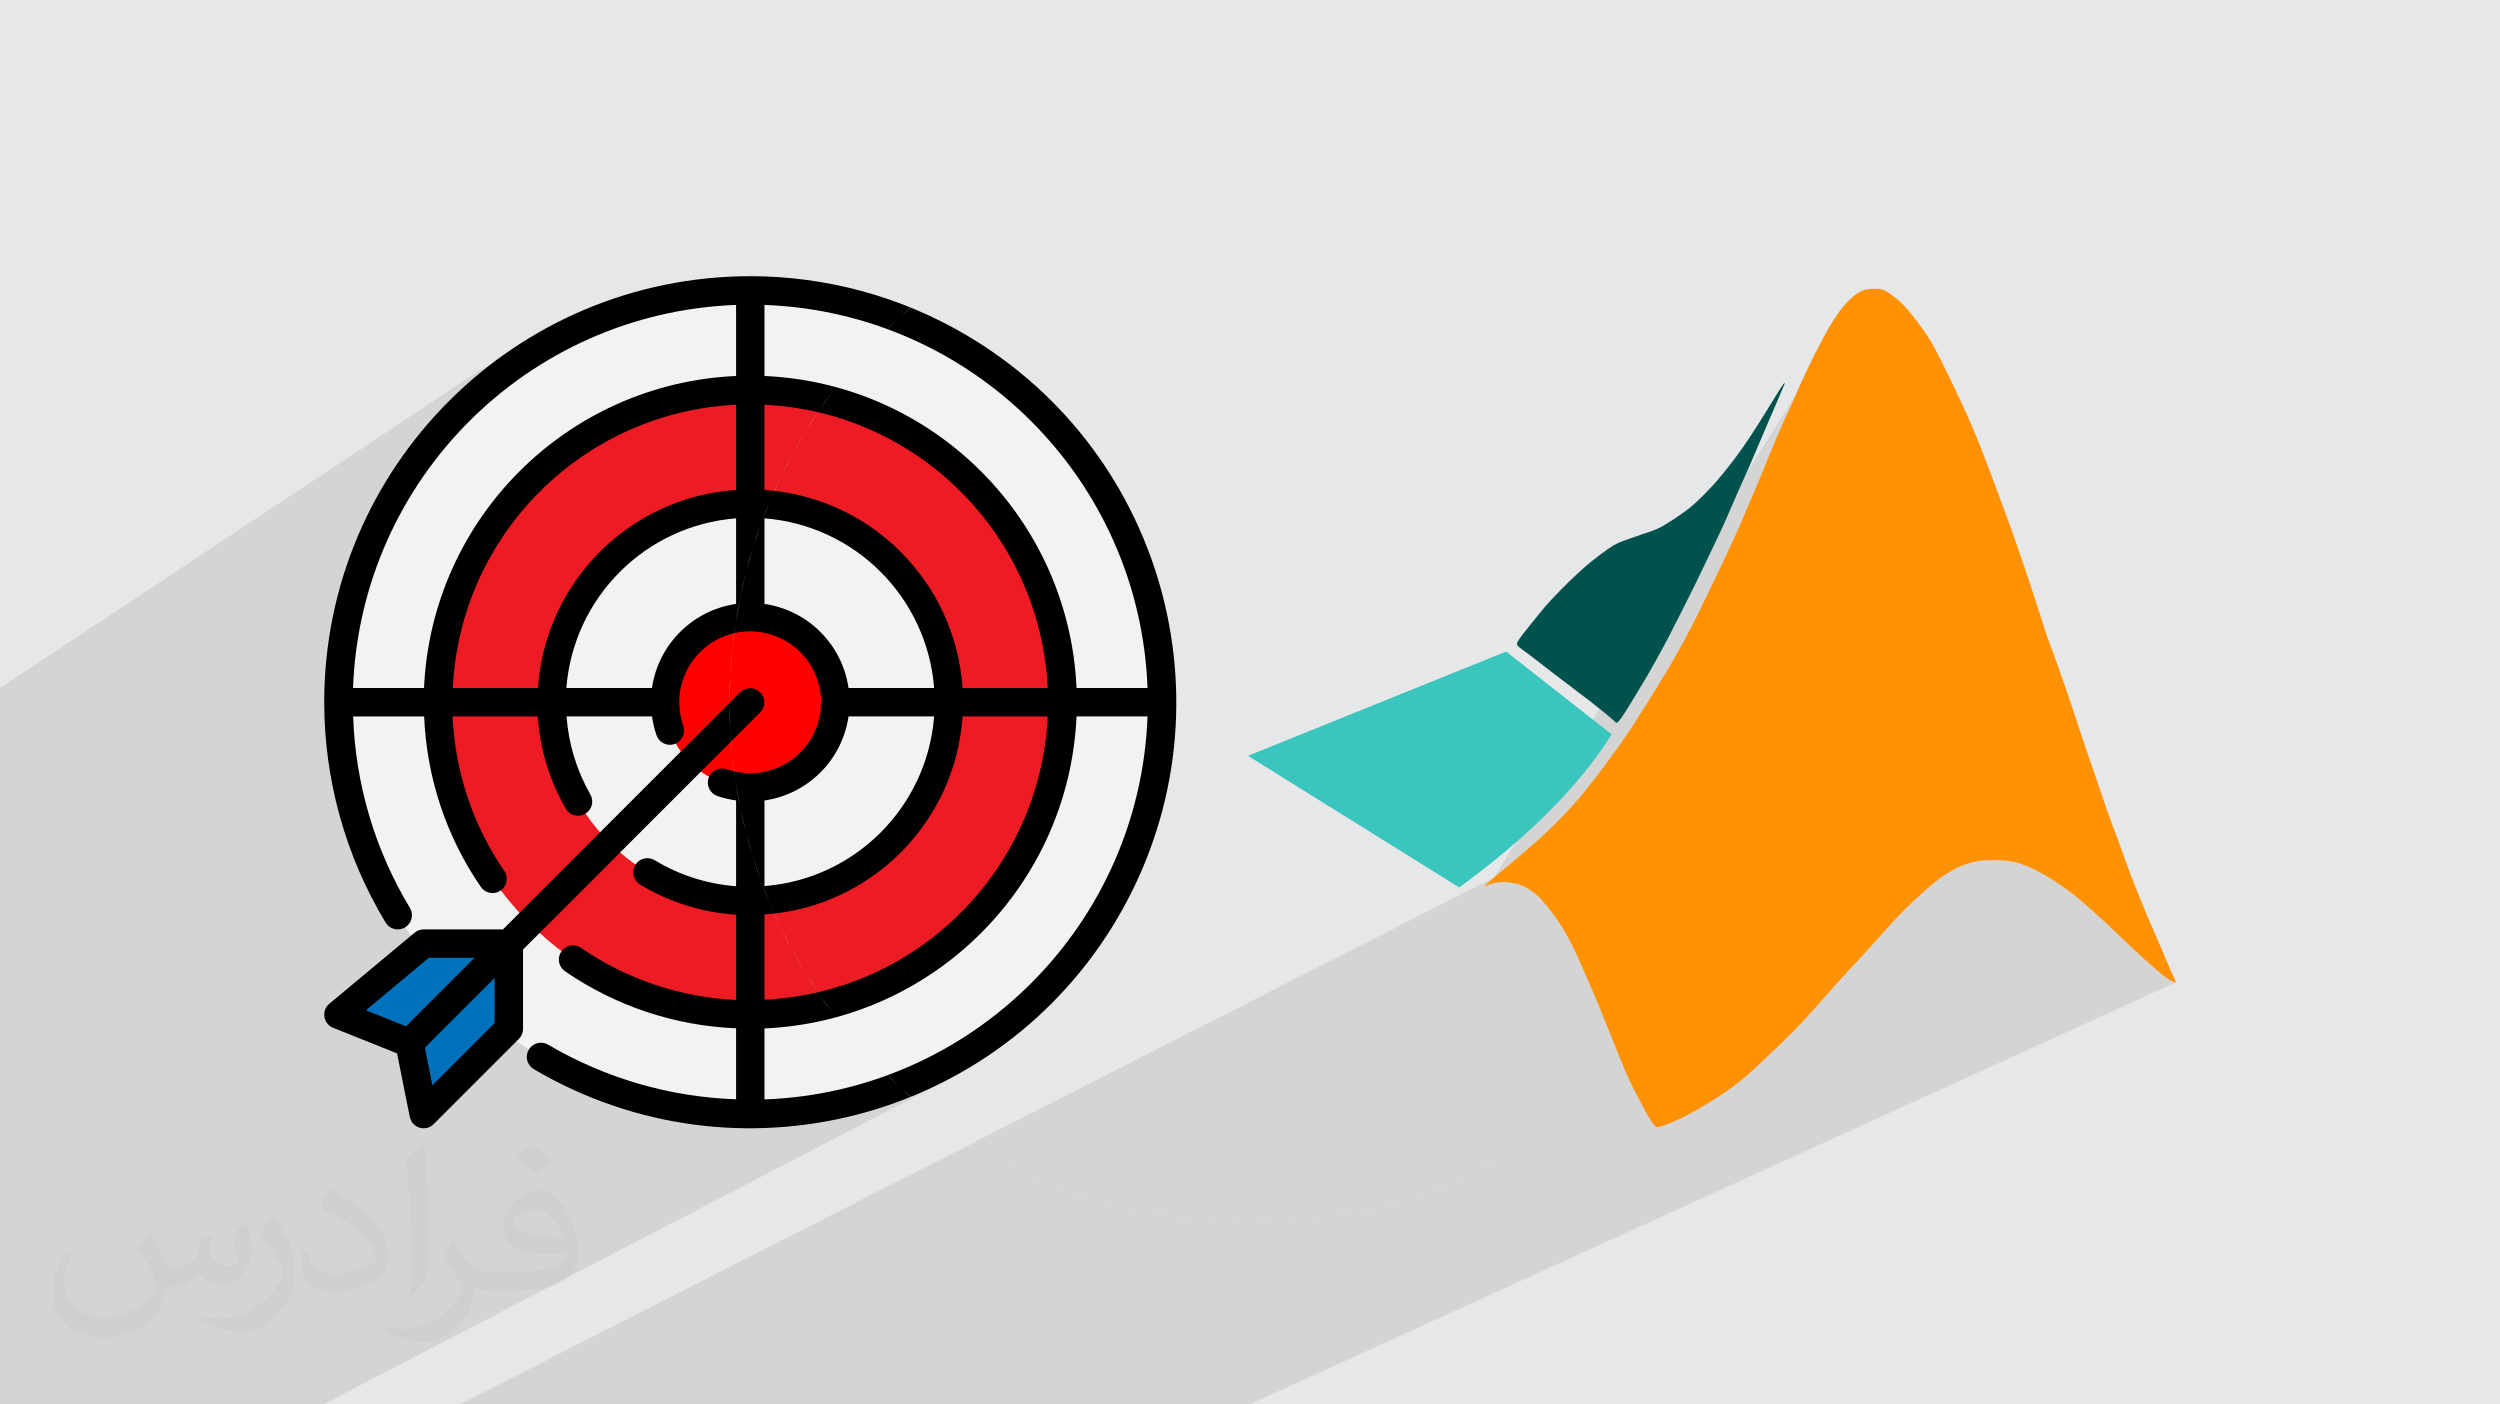 <?xml version="1.0" encoding="UTF-8"?>
<!DOCTYPE svg PUBLIC "-//W3C//DTD SVG 1.1//EN" "http://www.w3.org/Graphics/SVG/1.1/DTD/svg11.dtd">
<!-- Creator: CorelDRAW 2017 -->
<svg xmlns="http://www.w3.org/2000/svg" xml:space="preserve" width="356px" height="200px" version="1.1" style="shape-rendering:geometricPrecision; text-rendering:geometricPrecision; image-rendering:optimizeQuality; fill-rule:evenodd; clip-rule:evenodd"
viewBox="0 0 356000 200000"
 xmlns:xlink="http://www.w3.org/1999/xlink"
 enable-background="new 0 0 512 512">
 <defs>
  <style type="text/css">
   <![CDATA[
    .fil9 {fill:black}
    .fil3 {fill:#00524C}
    .fil8 {fill:#0071BC}
    .fil2 {fill:#3AC5BE}
    .fil0 {fill:#E6E7E8}
    .fil6 {fill:#ED1C24}
    .fil5 {fill:#F2F2F2}
    .fil4 {fill:#FE9204}
    .fil7 {fill:red}
    .fil10 {fill:#373435;fill-opacity:0.031}
    .fil1 {fill:#373435;fill-opacity:0.102}
   ]]>
  </style>
 </defs>
 <g id="Layer_x0020_1">
  <polygon class="fil0" points="0,-150 356000,-150 356000,200150 0,200150 "/>
  <path class="fil1" d="M264860 41550l-111700 62430m-107420 96170l510 0 3590 0 4180 0 3710 0 3860 0 1660 0 1890 0m147610 -75200l570 -480 680 -570 750 -630 810 -680 850 -720 860 -730 840 -730 820 -720 760 -690 700 -660 660 -640 610 -600 570 -580 530 -560 510 -530 470 -520 450 -500 430 -500 410 -480 410 -480 390 -480 390 -490 400 -500 400 -510 410 -540 420 -560 410 -550 410 -550 400 -540 370 -510 360 -480 320 -440 290 -400 260 -370 260 -360 250 -370 270 -390 300 -450 340 -520 400 -600 450 -700 510 -800 550 -850 560 -910 580 -920 580 -930 560 -920 530 -870 490 -820 460 -760 420 -720 380 -670 370 -630 330 -600 310 -570 300 -550 280 -520 270 -510 260 -510 250 -490 250 -480 250 -490 250 -490 250 -500 250 -510 250 -510 250 -530 260 -530 250 -530 260 -530 250 -530 250 -520 250 -520 250 -520 250 -510 240 -510 240 -500 230 -490 230 -490 220 -480 230 -480 220 -470 220 -470 220 -480 220 -480 220 -490 220 -500 240 -510 230 -530 230 -550 230 -550 240 -550 230 -550 230 -540 220 -520 220 -510 200 -480 200 -460 180 -440 180 -420 170 -400 160 -380 160 -380 150 -350 140 -350 140 -350 150 -340 140 -340 140 -340 140 -350 140 -350 140 -360 150 -370 160 -380 160 -400 170 -400 180 -410 170 -420 190 -430 190 -440 190 -440 210 -460 200 -450 210 -460 210 -460 210 -460 200 -450 210 -440 190 -440 200 -430 190 -430 190 -420 190 -430 190 -430 200 -440 200 -440 210 -460 220 -470 220 -480 230 -480 230 -480 230 -490 240 -490 250 -490 240 -470 250 -480 240 -460 240 -460 240 -440 230 -440 220 -410 220 -390 220 -370 210 -350 210 -330 200 -310 190 -300 190 -280 180 -270 180 -250 170 -240 170 -220 170 -220 170 -200 170 -200 170 -190 170 -180 160 -170 180 -170 170 -160 180 -160 170 -140 160 -140 170 -120 160 -120 160 -100 150 -100 150 -90m-264860 142960l0 -610 0 -210 0 -1150 0 -460 0 -450 0 -730 0 -170 0 -650 0 -660 0 -280 0 -1000 0 -120 0 -590 0 -990 0 -1070 0 -120 0 -80 0 -230 0 -380 0 -210 0 -620 0 -70 0 -340 0 -600 0 -330 0 -40 0 -400 0 -210 0 -1580 0 -690 0 -20 0 -490 0 -570 0 -30 0 -1070 0 -30 0 -920 0 -500 0 -930 0 -120 0 -1130 0 -1030 0 -30 0 -40 0 -1680 0 -50 0 -760 0 -2780 0 -3670 0 -1000 0 -220 0 -890 0 -860 0 -370 0 -950 0 -960 0 -160 0 -1280 0 -2260 0 -3140 0 -880 0 -1450 0 -3790 0 -60 0 -530 0 -1510 0 -140 0 -2110 0 -1590 0 -490 0 -2730 0 -2280 0 -1370 0 -2300 0 -2300 0 -2260 0 -2150 0 -30 0 -11060 0 -2290 0 -2230 72910 -48280 -2380 1690 -2290 1800 -2200 1910 -2110 2010 -2000 2110 -300 340 12420 -8190 -2300 1630 -2210 1740 -2130 1850 -2040 1940 -1940 2030 -520 600 11900 -7820 -2110 1530 -2040 1620 -1950 1700 -1880 1800 -1790 1870 -1710 1960 -1620 2040 -1520 2110 -1430 2180 -1330 2250 -1230 2310 -1120 2380 -550 1320 27700 -17860 710 -420 25920 -16710 0 10120 2240 150 2220 260 2170 360 2150 460 2100 550 2070 650 2020 750 1980 830 1930 920 1880 1000 1830 1080 1770 1170 1710 1240 1660 1320 1590 1390 1520 1460 1460 1520 1390 1600 1320 1650 1240 1710 1170 1780 1080 1820 1010 1880 910 1930 840 1980 740 2020 650 2070 560 2100 450 2150 360 2180 260 2210 160 2240 10110 0 -10230 5720 -20 290 -20 280 -260 2210 -360 2180 -450 2150 -510 1930 -50 170 -390 1240 -260 830 -740 2020 -840 1980 -910 1930 -1010 1880 -1080 1820 -1170 1770 -1240 1720 -1320 1650 -1390 1590 -1460 1530 -1520 1460 -1590 1390 -1660 1320 -1710 1240 -1770 1160 -1830 1090 -20760 11120 0 4920 2760 -160 2730 -300 2680 -430 2640 -550 2600 -670 2540 -780 2500 -910 2430 -1010 2380 -1120 -12630 6620 2000 -460 2780 -790 2730 -920 2660 -1050 2600 -1180 2530 -1290 -14490 7570 1750 -410 2800 -800 2760 -930 2720 -1060 2660 -1190 2610 -1320 -88150 45840 -1710 890 -2050 0 -70 0 -130 0 -430 0 0 0 -940 0 -360 0 -2900 0 -1140 0 -2050 0 -2590 0 -4480 0 -1840 0 -1250 0 -1650 0 -860 0 -3490 0 -120 0 -1060 0 -120 0 -1870 0 -1190 0 -550 0 -3670 0 -250 0 -1070 0 -1040 0 -1400 0 -980 0 -260 0 -870 0 -10 0 -5050 0 0 -390 0 -5380 0 -30 0 -90 0 -20 0 -430 0 -1640 0 -340 0 -310 0 -150 0 -250 0 -220 0 -1150 0 -410 0 -350 0 -80 0 -940 0 -670 0 -1300 0 -630 0 -90 0 -770zm66200 15640l-1060 0 147610 -75200 -460 390 -350 310 -250 230 -160 160 -90 110 -40 60 10 30 30 0 10 0 0 -10 60 -10 80 -30 90 -40 100 -50 110 -50 120 -50 130 -60 120 -50 130 -40 120 -40 130 -30 130 -30 120 -30 130 -20 130 -20 140 -20 130 -20 130 -10 130 -10 140 -10 140 -10 150 0 150 0 150 10 160 10 170 20 160 20 170 30 170 20 170 40 170 30 160 40 160 30 160 40 150 40 160 50 150 50 150 50 150 60 150 70 150 80 150 80 150 80 150 90 150 100 150 90 150 100 150 110 140 100 130 110 140 100 130 110 130 120 130 110 130 110 130 120 130 130 120 140 120 140 120 140 120 140 130 150 130 150 130 160 130 160 140 180 140 170 140 180 140 180 140 180 140 190 130 190 140 190 140 180 130 200 140 200 140 200 140 220 140 220 140 240 150 250 160 260 160 280 160 280 170 300 170 300 160 300 170 310 160 320 150 320 170 350 170 370 180 400 210 450 220 490 240 550 270 610 290 660 300 700 310 720 320 730 310 720 300 710 290 680 260 650 250 600 230 570 220 550 200 520 200 500 200 490 150 370 49420 -23810 240 -120 240 -100 240 -100 230 -90 220 -80 230 -70 220 -70 230 -60 220 -50 220 -60 230 -40 230 -50 240 -40 240 -30 260 -30 270 -30 270 -20 300 -10 300 -10 310 -10 330 0 330 0 330 20 330 10 320 30 310 30 310 30 300 50 280 50 280 60 270 60 270 70 260 80 260 90 260 90 270 100 270 100 280 120 290 130 300 140 320 160 340 180 360 190 380 210 400 230 410 240 420 260 420 270 420 270 420 290 430 300 410 300 400 300 390 300 380 300 360 290 350 290 340 270 300 270 290 260 280 250 270 240 260 230 260 230 250 230 260 220 250 240 270 240 270 240 280 260 290 270 300 290 320 300 340 320 360 330 360 360 380 360 380 370 380 370 390 370 380 370 380 350 360 340 350 320 340 300 320 290 310 260 280 250 270 230 240 210 210 190 200 170 170 160 170 140 150 130 150 130 140 120 140 120 140 110 140 110 150 110 140 100 140 100 140 90 130 90 120 80 120 70 120 70 110 50 100 50 90 40 80 40 80 30 60 20 50 20 50 10 40 0 -132230 60240 -160 0 -1400 0 -2520 0 -3420 0 -6410 0 -8110 0 -3780 0 -50 0 -370 0 -1090 0 -800 0 -2810 0 -2670 0 -2670 0 -4320 0 -2150 0 -4230 0 -2420 0 -1420 0 -2810 0 -2330 0 -1300 0 -320 0 -220 0 -20 0 -9420 0 -12180 0 -7130 0 -5180 0 -3870 0 -3450 0 -2850 0 -2450 0 -2290 0 -1740 0 -1510 0 -880 0 -500 0 -120 0 0 0zm0 0l0 0"/>
  <g id="_2879146543536">
   <g>
    <path class="fil2" d="M214470 92780l15040 11800c-4610,7310 -11840,14580 -21720,21790l-30080 -18740 36760 -14850 0 0z"/>
    <path class="fil3" d="M230920 102160c580,-840 1630,-2540 2490,-4000 890,-1440 1560,-2610 2220,-3800 660,-1170 1310,-2360 1920,-3530 600,-1180 1200,-2350 1860,-3660 650,-1290 1370,-2720 1940,-3870 550,-1120 930,-1940 1380,-2860 440,-950 940,-2000 1450,-3040 490,-1050 1010,-2090 1500,-3200 490,-1100 960,-2250 1550,-3570 570,-1320 1250,-2810 1890,-4250 630,-1450 1230,-2860 1800,-4220 580,-1380 1150,-2700 1740,-4050 580,-1380 1190,-2750 1410,-3310 190,-570 -10,-300 -750,850 -730,1160 -1950,3180 -2910,4690 -960,1500 -1600,2490 -2230,3370 -610,870 -1190,1650 -1830,2480 -640,830 -1370,1710 -2190,2660 -860,940 -1810,1920 -2580,2620 -750,710 -1300,1130 -2020,1630 -700,510 -1560,1080 -2280,1500 -680,420 -1190,690 -1740,890 -540,230 -1100,400 -1660,570 -560,200 -1120,420 -1590,560 -470,170 -840,300 -1230,440 -410,150 -810,320 -1310,610 -510,310 -1110,730 -1860,1300 -740,550 -1640,1240 -2780,2280 -1160,1050 -2600,2450 -3680,3600 -1090,1140 -1840,2030 -2590,2980 -770,920 -1550,1930 -2040,2550 -470,630 -640,900 -730,1110 -80,180 -100,330 130,560 230,220 710,530 1550,1170 840,630 2060,1580 3630,2800 1590,1220 3540,2680 5050,3840 1480,1170 2520,2000 3050,2470 550,460 570,520 600,550 20,30 20,0 80,30 50,20 170,80 770,-750l0 0 0 0 0 0 -10 0z"/>
    <path class="fil4" d="M211450 126230c150,-30 470,-210 810,-340 330,-120 670,-180 1030,-230 340,-50 700,-70 1120,-50 430,30 890,110 1330,210 430,80 830,210 1230,390 390,200 810,440 1200,730 370,260 710,570 1060,880 320,350 640,730 1000,1150 360,440 750,920 1100,1430 370,500 730,1000 1110,1650 400,640 860,1460 1300,2280 420,840 820,1700 1500,3250 680,1560 1650,3770 2390,5530 740,1780 1230,3090 1750,4350 510,1290 1030,2570 1470,3640 440,1080 810,1960 1240,2890 450,920 960,1840 1390,2680 430,830 790,1570 1170,2190 350,610 700,1120 940,1380 250,290 360,310 690,230 310,-80 820,-250 1650,-580 800,-340 1900,-840 3290,-1610 1400,-780 3100,-1850 4380,-2710 1280,-880 2110,-1540 2940,-2230 800,-710 1590,-1420 2790,-2560 1200,-1110 2790,-2670 4100,-3980 1310,-1330 2310,-2430 3410,-3690 1110,-1240 2320,-2640 3220,-3610 890,-1000 1460,-1600 2520,-2730 1050,-1150 2580,-2810 3580,-3960 1010,-1120 1520,-1730 2570,-2790 1030,-1050 2630,-2540 3800,-3560 1180,-1040 1950,-1600 2690,-2050 710,-460 1380,-810 2020,-1080 630,-270 1220,-440 1810,-580 610,-130 1230,-230 2040,-250 780,-40 1740,-20 2560,70 840,80 1540,250 2230,490 690,230 1400,520 2330,1020 930,480 2120,1200 3230,1960 1150,790 2190,1640 3060,2350 830,740 1480,1330 2170,1930 680,620 1400,1280 2320,2160 930,860 2020,1960 3010,2880 980,920 1860,1670 2470,2200 600,530 950,850 1330,1160 370,310 780,580 1100,790 340,210 610,310 760,370 160,50 230,50 120,-190 -90,-260 -330,-750 -660,-1480 -320,-720 -690,-1660 -1290,-3020 -570,-1350 -1360,-3150 -2160,-5020 -780,-1860 -1570,-3810 -2190,-5410 -610,-1590 -1030,-2830 -1430,-3940 -400,-1120 -800,-2150 -1230,-3300 -430,-1130 -880,-2430 -1280,-3620 -410,-1180 -780,-2280 -1230,-3600 -460,-1330 -1010,-2880 -1460,-4250 -470,-1360 -830,-2530 -1400,-4240 -570,-1730 -1360,-3990 -1890,-5530 -530,-1530 -830,-2350 -1140,-3190 -310,-830 -640,-1690 -920,-2490 -280,-810 -500,-1510 -920,-2860 -430,-1340 -1060,-3280 -1810,-5550 -760,-2250 -1640,-4800 -2350,-6810 -720,-2000 -1260,-3470 -1880,-5130 -630,-1680 -1330,-3550 -2000,-5290 -670,-1740 -1310,-3380 -2420,-5840 -1110,-2500 -2720,-5820 -3790,-7930 -1050,-2110 -1600,-2990 -2230,-3900 -630,-930 -1370,-1860 -1920,-2570 -580,-700 -980,-1170 -1390,-1560 -420,-410 -830,-740 -1230,-1020 -400,-290 -740,-550 -1080,-720 -360,-180 -720,-280 -1160,-300 -470,-20 -1030,10 -1510,100 -470,90 -830,240 -1250,520 -420,260 -870,650 -1350,1110 -440,450 -890,970 -1350,1620 -470,650 -980,1450 -1580,2460 -570,1020 -1230,2280 -1880,3550 -660,1300 -1270,2630 -1830,3840 -550,1200 -1020,2280 -1550,3460 -540,1170 -1130,2440 -1640,3620 -510,1180 -970,2270 -1370,3250 -390,970 -740,1830 -1130,2780 -390,930 -840,1990 -1400,3310 -570,1320 -1230,2890 -1830,4300 -630,1390 -1180,2600 -1790,3880 -590,1280 -1220,2610 -1910,4020 -670,1390 -1360,2850 -2020,4190 -680,1340 -1300,2560 -2060,3990 -770,1430 -1690,3070 -3060,5320 -1360,2260 -3190,5150 -4320,6900 -1140,1740 -1560,2340 -2370,3460 -820,1110 -2020,2750 -3100,4170 -1090,1390 -2040,2570 -3280,3940 -1230,1350 -2710,2890 -4810,4780 -2110,1870 -4810,4100 -6180,5260 -1380,1180 -1440,1310 -1300,1290l0 0 0 0 0 0 0 -10z"/>
   </g>
   <circle class="fil5" cx="106840" cy="99990" r="58640"/>
   <circle class="fil6" cx="106840" cy="99990" r="44490"/>
   <circle class="fil5" cx="106840" cy="99990" r="28310"/>
   <circle class="fil7" cx="106840" cy="99990" r="12130"/>
   <polygon class="fil8" points="72460,134370 60330,134370 48200,144480 58310,148530 60330,158640 72460,146500 "/>
   <path class="fil9" d="M108270 101420c770,-800 750,-2080 -50,-2860 -790,-750 -2030,-750 -2810,0l-33790 33790 -11290 0c-480,0 -930,160 -1300,470l-12130 10110c-860,710 -980,1980 -270,2840 220,270 500,470 810,590l9100 3640 1810 9040c220,1100 1280,1810 2380,1590 390,-80 750,-270 1030,-560l12130 -12130c380,-380 600,-900 590,-1440l0 -11290 33790 -33790zm-47210 34970l6520 0 -9760 9760 -5720 -2290 8960 -7470zm9380 9280l-8870 8870 -1070 -5350 9940 -9940 0 6420z"/>
   <path class="fil9" d="M106840 39330c-33510,10 -60680,27180 -60670,60690 10,11050 3030,21890 8740,31350 580,960 1820,1260 2780,690 950,-580 1260,-1830 680,-2780l0 0c-4980,-8250 -7760,-17640 -8080,-27260l10110 0c350,8680 3140,17090 8060,24260 620,930 1880,1170 2810,550 920,-620 1170,-1880 550,-2810 -10,-10 -20,-20 -30,-30 -4450,-6490 -6990,-14110 -7340,-21970l12130 0c310,4630 1670,9120 3990,13140 560,960 1800,1290 2770,720 950,-560 1280,-1780 730,-2740 -1950,-3410 -3110,-7210 -3390,-11120l12170 0c120,910 340,1820 640,2690 370,1060 1530,1610 2580,1240 1050,-380 1600,-1530 1230,-2590l0 0c-1850,-5260 910,-11020 6170,-12880 5260,-1850 11030,910 12880,6170 1850,5260 -910,11030 -6170,12880 -2170,770 -4540,770 -6710,0 -1060,-360 -2210,210 -2570,1260 -350,1040 190,2170 1220,2550 870,300 1780,520 2700,640l0 12220c-4080,-310 -8030,-1560 -11530,-3670 -940,-610 -2190,-340 -2800,600 -600,940 -340,2190 600,2790 40,30 70,50 110,70 4130,2490 8800,3950 13620,4270l0 12130c-7870,-350 -15490,-2900 -21980,-7350 -890,-680 -2160,-520 -2840,370 -680,880 -520,2150 370,2830 60,50 120,90 180,130 7170,4910 15580,7710 24270,8060l0 10110c-9410,-320 -18580,-2980 -26700,-7740 -940,-600 -2190,-320 -2790,620 -600,940 -320,2190 620,2790 40,30 80,50 120,70 28880,16990 66060,7350 83050,-21520 16990,-28880 7350,-66060 -21530,-83050 -9320,-5490 -19940,-8380 -30750,-8380zm56570 58640l-10110 0c-1080,-24080 -20360,-43360 -44440,-44430l0 -10120c29660,1100 53450,24890 54550,54550zm-14210 4050c-1060,21820 -18520,39280 -40340,40340l0 -12140c15130,-1020 27180,-13070 28210,-28200l12130 0zm-12130 -4050c-1030,-15130 -13080,-27180 -28210,-28200l0 -12140c21820,1060 39280,18520 40340,40340l-12130 0zm-32250 -28200c-15140,1020 -27180,13070 -28210,28200l-12130 0c1050,-21820 18510,-39280 40340,-40340l0 12140zm0 -26350l0 10120c-24090,1070 -43360,20350 -44440,44430l-10110 0c1090,-29660 24880,-53450 54550,-54550zm-11980 54550l-12190 0c1010,-12900 11260,-23150 24170,-24160l0 12190c-6200,900 -11080,5770 -11980,11970l0 0zm16020 -11970l0 -12190c12900,1010 23150,11260 24160,24160l-12190 0c-900,-6200 -5770,-11070 -11970,-11970l0 0zm11970 16020l12190 0c-1010,12900 -11260,23150 -24160,24160l0 -12190c6200,-900 11070,-5770 11970,-11970zm-11970 54540l0 -10110c24080,-1070 43360,-20350 44440,-44430l10110 0c-1100,29660 -24890,53450 -54550,54540z"/>
  </g>
  <g id="_2879146544496">
  </g>
  <g id="_2879146542256">
  </g>
  <g id="_2879146542032">
  </g>
  <g id="_2879146542800">
  </g>
  <g id="_2879146542704">
  </g>
  <g id="_2879146542000">
  </g>
  <g id="_2879146542864">
  </g>
  <g id="_2879146541680">
  </g>
  <g id="_2879146539760">
  </g>
  <g id="_2879146539408">
  </g>
  <g id="_2879146539792">
  </g>
  <g id="_2879146540208">
  </g>
  <g id="_2879146540976">
  </g>
  <g id="_2879146539472">
  </g>
  <g id="_2879146538480">
  </g>
 </g>
 <g id="Layer_x0020_1_0">
  <path class="fil0" d="M133660 40610l-2800 2210c920,-760 1850,-1490 2800,-2210zm-2800 2210l-2690 2320c870,-800 1770,-1580 2690,-2320zm-2690 2320l-2570 2460c840,-840 1700,-1660 2570,-2460zm-2570 2460l-2460 2570c800,-870 1620,-1730 2460,-2570zm-2460 2570l-2320 2690c740,-920 1520,-1820 2320,-2690zm-2320 2690l-2200 2800c710,-950 1440,-1880 2200,-2800zm-2200 2800l-2070 2900c660,-980 1350,-1940 2070,-2900zm-2070 2900l-1940 3010c620,-1020 1270,-2020 1940,-3010zm-1940 3010l-1770 3100c570,-1050 1160,-2080 1770,-3100zm-1770 3100l-1640 3200c520,-1080 1070,-2150 1640,-3200zm-1640 3200l-1490 3280c470,-1110 970,-2200 1490,-3280zm-1490 3280l-1330 3370c420,-1140 860,-2260 1330,-3370zm-1330 3370l-1150 3440c350,-1160 740,-2300 1150,-3440zm-1150 3440l-1000 3520c300,-1180 640,-2360 1000,-3520zm-1000 3520l-830 3580c250,-1210 520,-2390 830,-3580zm-830 3580l-650 3660c180,-1230 400,-2450 650,-3660zm-650 3660l-480 3700c130,-1250 290,-2490 480,-3700zm-480 3700l-280 3770c60,-1270 160,-2520 280,-3770zm-280 3770l-100 3810c0,-1280 30,-2560 100,-3810zm-100 3810l100 3810c-70,-1260 -100,-2530 -100,-3810zm100 3810l280 3770c-120,-1250 -220,-2510 -280,-3770zm280 3770l480 3700c-190,-1230 -350,-2450 -480,-3700zm480 3700l650 3660c-250,-1210 -470,-2430 -650,-3660zm650 3660l830 3580c-310,-1190 -580,-2370 -830,-3580zm830 3580l1000 3520c-360,-1160 -700,-2340 -1000,-3520zm1000 3520l1150 3440c-410,-1140 -800,-2280 -1150,-3440zm1150 3440l1330 3370c-470,-1110 -910,-2240 -1330,-3370zm1330 3370l1490 3280c-520,-1080 -1020,-2180 -1490,-3280zm1490 3280l1640 3200c-570,-1050 -1120,-2120 -1640,-3200zm1640 3200l1770 3090c-610,-1010 -1200,-2040 -1770,-3090zm1770 3090l1940 3020c-670,-990 -1320,-1990 -1940,-3020zm1940 3020l2070 2900c-720,-960 -1410,-1920 -2070,-2900zm2070 2900l2200 2800c-760,-920 -1490,-1850 -2200,-2800zm2200 2800l2320 2680c-800,-860 -1580,-1760 -2320,-2680zm2320 2680l2460 2580c-840,-840 -1660,-1700 -2460,-2580zm2460 2580l2570 2460c-870,-800 -1730,-1620 -2570,-2460zm2570 2460l2690 2320c-920,-740 -1820,-1520 -2690,-2320zm2690 2320l2800 2200c-950,-710 -1880,-1440 -2800,-2200zm2800 2200l2900 2070c-980,-660 -1940,-1350 -2900,-2070zm2900 2070l3010 1920c-1020,-610 -2020,-1250 -3010,-1920zm3010 1920l3100 1790c-1050,-570 -2070,-1170 -3100,-1790zm3100 1790l3200 1640c-1080,-520 -2150,-1070 -3200,-1640zm3200 1640l3280 1490c-1110,-470 -2200,-970 -3280,-1490zm3280 1490l3370 1330c-1140,-420 -2260,-860 -3370,-1330zm3370 1330l3440 1150c-1160,-360 -2300,-740 -3440,-1150zm3440 1150l3520 1000c-1180,-300 -2360,-640 -3520,-1000zm3520 1000l3580 830c-1210,-250 -2390,-520 -3580,-830zm3580 830l3660 650c-1230,-180 -2450,-400 -3660,-650zm3660 650l3700 480c-1250,-130 -2470,-290 -3700,-480zm3700 480l3770 280c-1260,-60 -2520,-160 -3770,-280zm3770 280l3810 100c-1280,0 -2550,-30 -3810,-100zm3810 100l3810 -100c-1260,70 -2530,100 -3810,100zm3810 -100l3770 -280c-1250,120 -2510,220 -3770,280zm3770 -280l3700 -480c-1230,190 -2450,350 -3700,480zm3700 -480l3660 -650c-1210,250 -2430,470 -3660,650zm3660 -650l3580 -830c-1190,310 -2370,580 -3580,830zm3580 -830l3520 -1000c-1160,360 -2340,700 -3520,1000zm3520 -1000l3440 -1150c-1140,410 -2280,790 -3440,1150zm3440 -1150l3370 -1330c-1110,470 -2230,910 -3370,1330zm3370 -1330l3280 -1490c-1080,520 -2170,1020 -3280,1490zm3280 -1490l3200 -1640 -1690 890c-500,250 -1010,510 -1510,750l0 0z"/>
 </g>
 <g id="Layer_x0020_1_0_1">
  <path class="fil10" d="M21480 175650c680,1020 1130,2030 1550,3090 300,640 490,1820 2000,1820 450,0 1060,-150 1620,-460 650,-340 1090,-840 1350,-1590l610 -2000 1470 -710 110 110c-180,750 -260,1470 -260,2030 0,1700 1470,2340 2610,2340 680,0 1280,-340 1280,-940 0,-790 -340,-2150 -790,-3390 680,-680 1350,-1360 2150,-1890l110 80c340,1430 530,2860 530,3800 0,950 -410,1970 -750,2660 -720,1320 -1930,2370 -3440,2370 -1130,0 -2420,-560 -3290,-1620l-30 0c-820,1020 -2070,1920 -4110,1920l-640 0c-110,1320 -380,2300 -830,3130 -1210,2380 -4800,4030 -8160,4030 -4670,0 -7050,-2710 -7050,-6290 0,-2230 720,-4310 1850,-5780l910 380c-720,1320 -1180,2600 -1180,3850 0,3360 2760,4980 5890,4980 2940,0 6570,-1850 7210,-4040 -270,-2380 -1130,-3470 -2490,-5630 410,-710 940,-1430 1580,-2170l110 0 0 0 0 0 80 -90 0 0 0 0 0 10zm54070 -12720c990,600 1970,1350 2910,2180 -520,760 -1170,1440 -2000,2010 -950,-750 -1900,-1440 -2870,-2120 630,-760 1310,-1470 1960,-2070l0 0 0 0 0 0 0 0zm490 9250c-1590,0 -2900,1050 -2900,1810 0,1660 3210,2190 7020,2150 -490,-1960 -2150,-4000 -4110,-4000l0 40 0 0 -10 0 0 0zm-3580 8950c2070,0 3890,-80 5290,-420 1550,-390 2870,-1180 2870,-1710 0,-150 0,-300 -40,-450 -870,70 -1850,70 -2720,70 -2840,0 -4980,-640 -5820,-2230 -220,-440 -370,-930 -370,-1460 0,-1510 640,-3020 1810,-4040 970,-820 2030,-1350 3130,-1350 1970,0 3550,1580 4640,4070 600,1360 1020,2910 1020,4900 0,1320 -380,2430 -1170,3260 -1500,1460 -4340,2040 -8640,2040l-1960 0 0 0 -500 0c-1050,0 -1850,-200 -2450,-650l-110 0c40,260 40,500 40,710 0,980 -300,2190 -980,3210 -1920,2870 -4010,4070 -5790,4070 -1800,0 -4030,-720 -6030,-1610l380 -720c640,260 1550,450 2790,450 3240,0 7520,-3130 8050,-6180 -120,-270 -340,-570 -640,-950 -950,-1130 -1550,-2070 -2130,-3060 500,-950 920,-1700 1330,-2370l150 -40c1400,2820 2640,4450 5430,4450l460 0 0 0 2030 0 0 0 0 0 -70 0 0 10 0 0 0 0zm-14040 2970c230,-1280 270,-2750 270,-4120l0 -2000c0,-3770 -490,-9230 -870,-12790 680,-760 1620,-1630 2380,-2180l220 70c480,4490 640,9700 640,14490 0,1240 -40,2490 -160,3400 -60,1140 -700,2010 -2140,3320l-300 -150 0 0 0 0 -40 -40 0 0 0 0 0 0zm-14450 -5930c70,1770 940,3180 3950,3180 1900,0 3490,-490 5260,-1370 300,-150 490,-340 490,-490 0,-1090 -830,-2570 -2260,-3920 -1400,-1240 -3220,-2370 -4950,-3090 -600,-270 -790,-530 -790,-760 0,-490 680,-1580 1240,-2330l190 -40c1970,1010 4160,2560 5780,4260 1470,1550 2370,3170 2370,4860 0,1300 -380,2500 -1010,3600 -2150,1090 -4460,1920 -6730,1920 -2750,0 -4640,-1280 -4640,-4350 0,-340 0,-830 120,-1510l940 0 0 0 0 0 40 40 0 0 0 0 0 0zm-4980 -5010l1700 2750c630,1010 1200,2150 1200,3920l0 2280c0,1800 -1170,3760 -3050,5690 -1470,1320 -2790,1890 -4000,1890 -1810,0 -3850,-570 -6230,-1590l260 -720c760,230 1630,380 2680,380 3400,-40 6910,-2530 8500,-5540 190,-340 270,-680 270,-910 0,-380 -190,-750 -340,-1100 -870,-1660 -1860,-3140 -2910,-4520 560,-910 1130,-1740 1730,-2570l160 40 30 0 0 0 0 0 0 0z"/>
 </g>
</svg>
